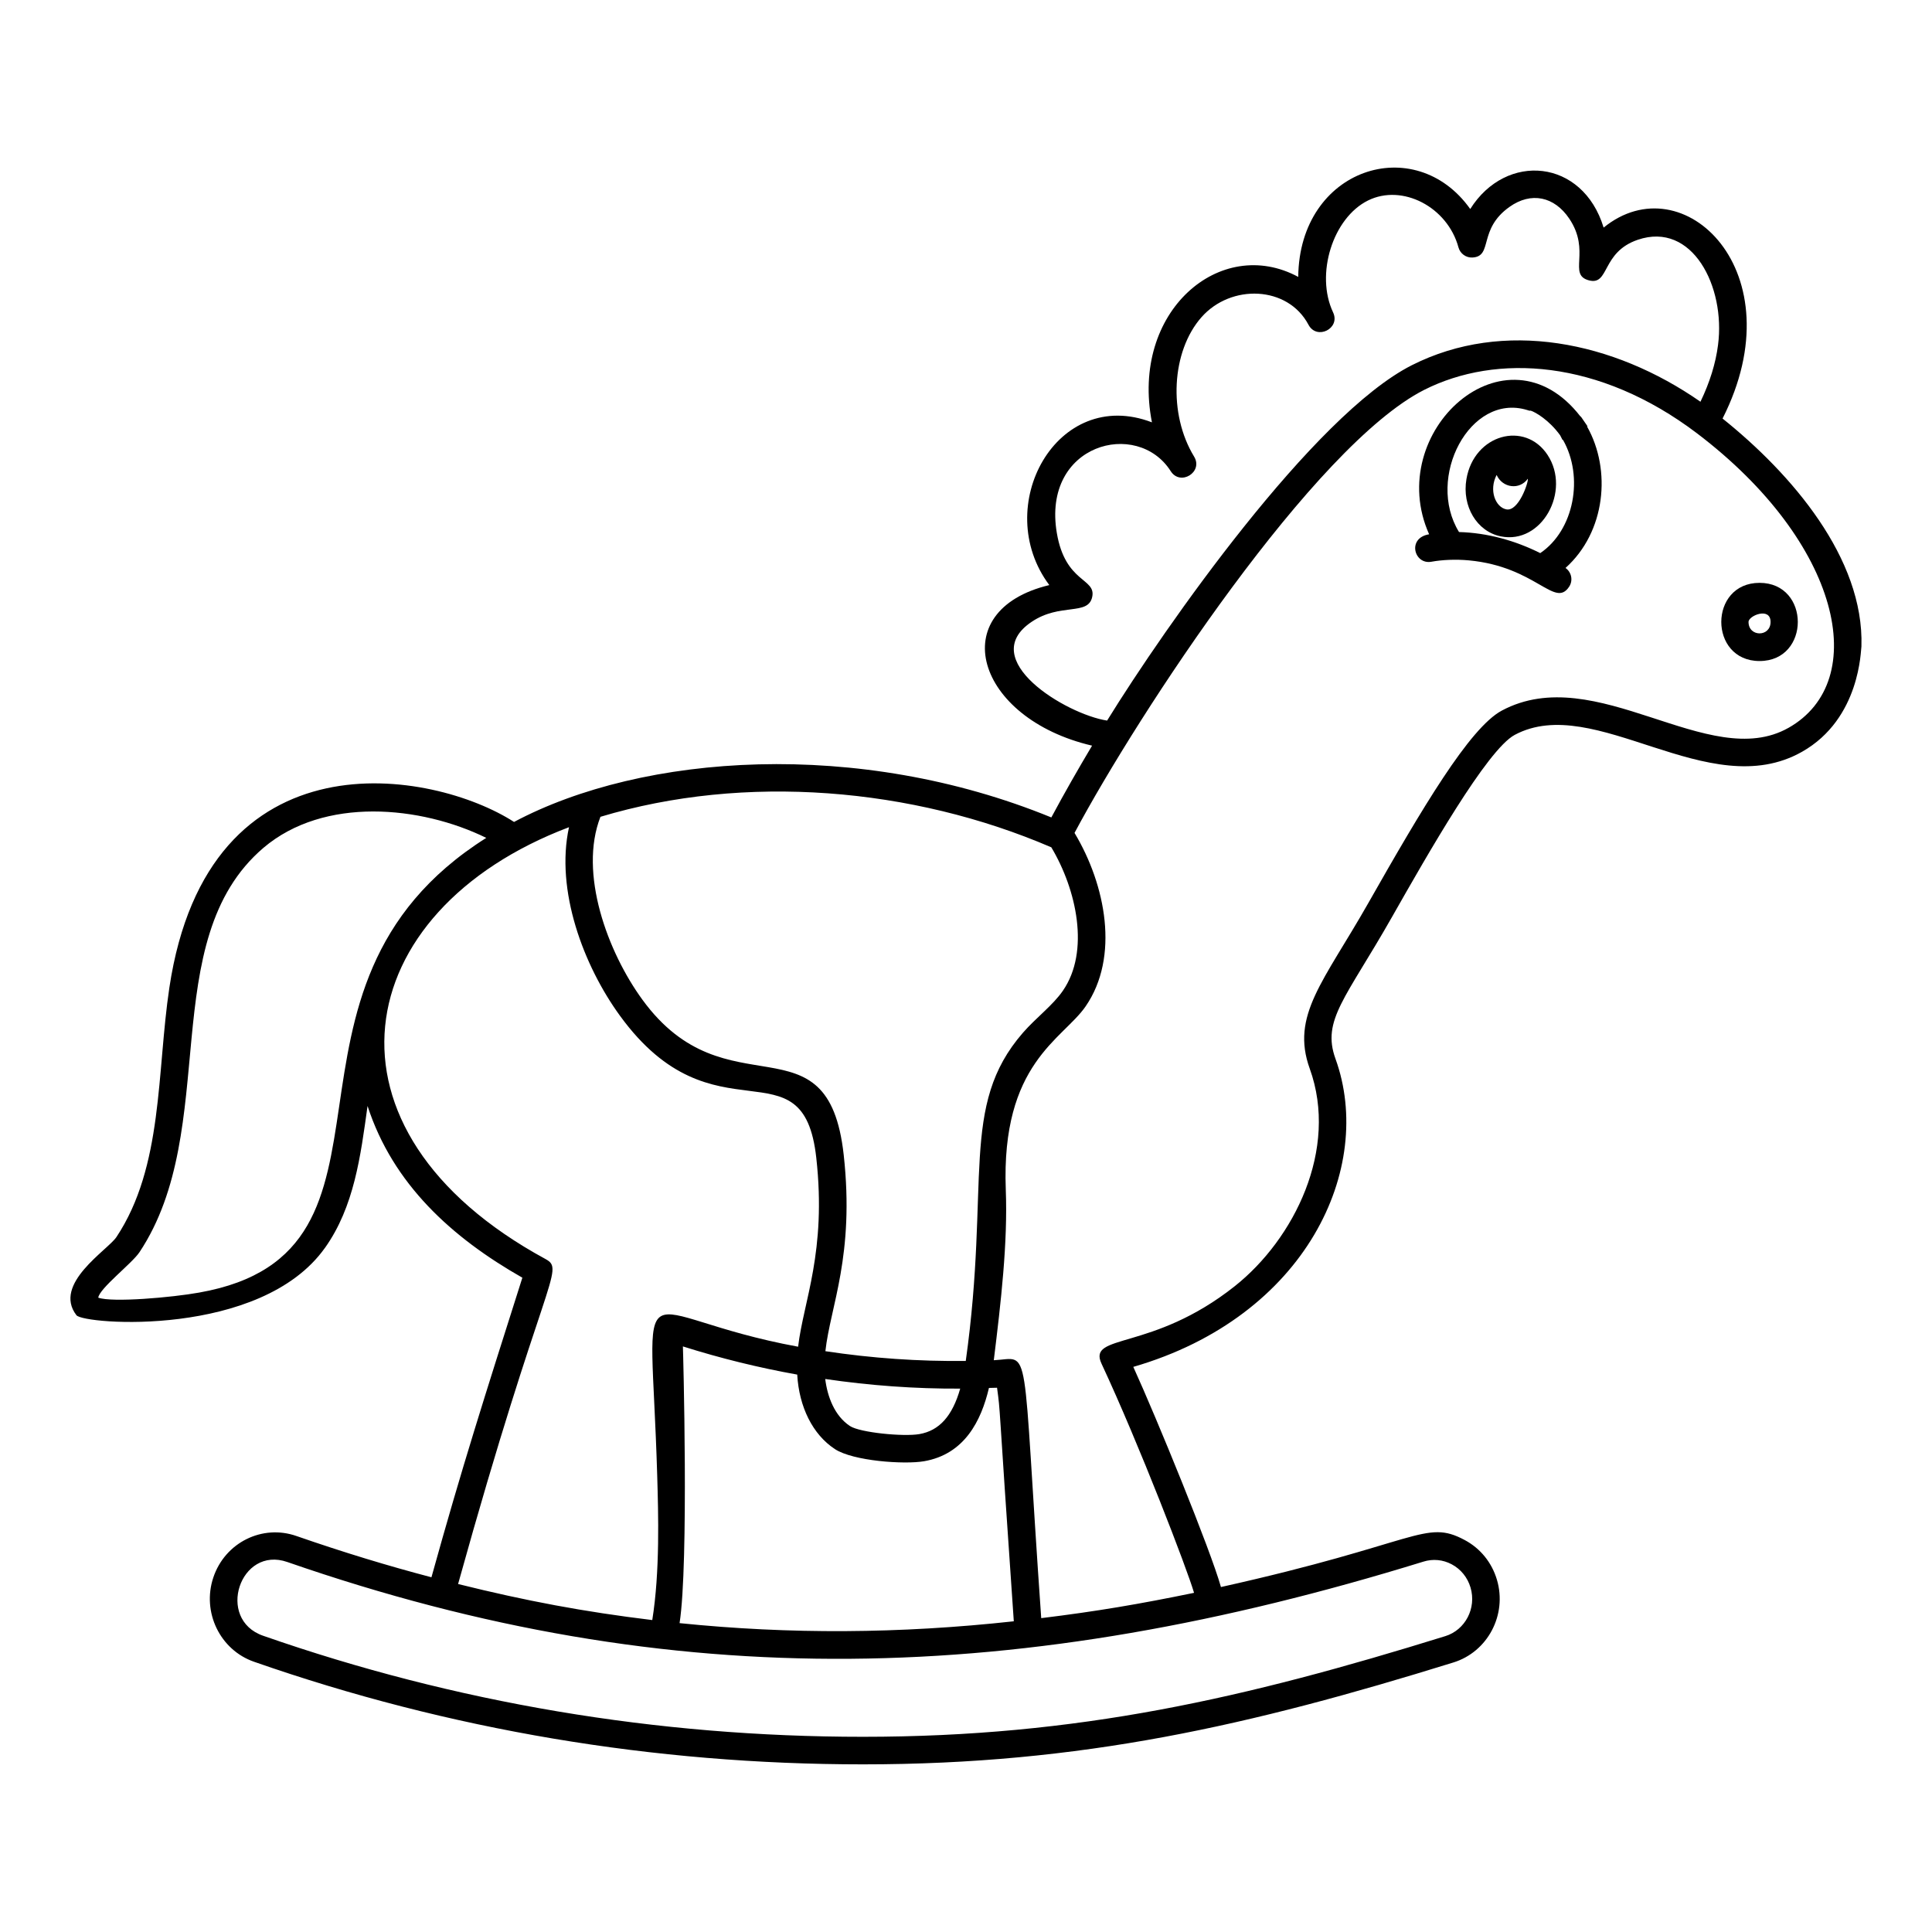 <?xml version="1.0" encoding="UTF-8"?>
<!-- Uploaded to: SVG Repo, www.svgrepo.com, Generator: SVG Repo Mixer Tools -->
<svg fill="#000000" width="800px" height="800px" version="1.1" viewBox="144 144 512 512" xmlns="http://www.w3.org/2000/svg">
 <g>
  <path d="m230.12 474.7c7.746-10.902 9.438-24.305 11.285-37.609 6.707 20.695 22.332 34.887 41.027 45.512-10.074 31.727-15.945 50.039-24.094 79.391-11.523-3.023-23.254-6.59-35.75-10.926-9.062-3.191-18.949 1.711-22.051 10.973-3.078 9.188 1.77 19.215 10.801 22.348 51.66 18.039 105.95 27.184 161.36 27.184 57.836 0 102.75-10.328 156.45-26.996 9.129-2.812 14.312-12.656 11.551-21.941-1.355-4.566-4.391-8.301-8.543-10.516-10.551-5.629-12.031 0.777-64.59 12.461-2.769-9.871-17-44.668-23.227-58.344 45.91-13.312 64.039-52.77 53.578-81.656-3.703-10.227 2.734-16 14.941-37.5 9.43-16.602 25.211-44.387 32.559-48.328 21.246-11.355 51.336 18.508 76.121 4.488 15.578-8.797 15.574-27.238 15.762-27.926 0.742-23.426-18.586-45.797-36.801-60.395 19.711-38.879-10.426-67.816-31.516-50.602-5.535-18.227-25.816-20.094-35.352-4.926-14.617-20.598-45.293-10.859-45.582 17.992-20.594-11.137-44.539 9.137-38.77 38.543-25.211-9.664-42.742 22.348-27.199 43.125-28.133 6.75-19.484 35.367 11.336 42.555-3.691 6.195-7.32 12.531-10.797 19.023-51.156-20.941-108.26-16.969-142.39 1.195-21.281-13.734-81.066-24.617-91.344 43.922-3.356 22.352-1.602 47.398-14.031 66.094-2.289 3.438-16.969 12.387-10.598 20.703 1.887 2.473 48.867 6.074 65.859-17.844zm58.457 2.965c-63.027-34.219-52.41-92.246 6.215-114.45-3.656 16.688 3.824 36.703 13.555 50.035 24.941 34.23 48.512 6.078 51.98 37.613 2.754 24.891-3.394 37.926-4.82 50.031-45.289-8.328-39.094-24.617-37.344 34.008 0.305 10.348 0.754 25.551-1.305 38.43-18.09-2.195-33.406-5.066-51.461-9.551 22.605-81.375 28.539-83.203 23.18-86.113zm134.03-109.12c6.711 11.219 10.27 27.566 3.074 38v0.004c-2.656 3.863-7.117 7.148-10.602 11.148-16.898 19.43-8.531 39.844-15.141 86.965-12.48 0.148-24.898-0.719-37.203-2.582 1.309-11.906 7.801-25.363 4.856-52.027-4.168-37.719-31.035-10.504-53.34-41.113-9.238-12.66-16.953-33.531-11.129-48.477 38.277-11.512 82.645-7.781 119.48 8.082zm-97.633 132.27c9.988 3.156 20.102 5.641 30.297 7.465 0.488 8.59 4.109 15.883 9.977 19.738 4.848 3.188 18.441 4.129 23.645 3.223 10.676-1.852 15.121-10.641 17.188-19.422 0.715-0.027 1.43-0.02 2.148-0.051 0.984 7.406 0.137-0.027 4.438 61.891-30.316 3.316-59.379 3.473-88.574 0.488 2.477-15.812 0.926-72.551 0.883-73.332zm62.672 23.234c-4.227 0.734-15.75-0.395-18.387-2.129-4.074-2.68-5.984-7.754-6.566-12.473 11.84 1.734 23.777 2.613 35.773 2.551-2.09 7.316-5.566 11.137-10.82 12.051zm133.56 33.801c2.523-0.789 5.191-0.535 7.519 0.711 2.414 1.285 4.184 3.473 4.981 6.152 1.625 5.469-1.383 11.246-6.703 12.887h-0.008c-53.059 16.465-97.379 26.668-154.3 26.668-54.59 0-108.07-9.008-158.96-26.777-12.598-4.367-6.141-23.957 6.441-19.531 102.78 35.664 194.68 32.727 301.03-0.109zm96.75-220.96c-21.121 11.941-50.969-17.938-75.973-4.57-8.52 4.566-21.102 25.871-35.461 51.16-11.715 20.625-20.527 29.633-15.426 43.727 7.707 21.375-4.16 45.176-19.863 57.637-21.949 17.422-39.109 12.406-35.32 20.543 9.98 21.367 22.766 54.641 24.52 60.73-14.438 2.973-25.867 4.918-40.5 6.707-5.281-75.266-2.469-68.801-12.57-68.352 1.887-15.32 3.723-31.156 3.18-45.152-1.289-33.594 15.117-39.844 21.156-48.625 9.031-13.113 5.348-32.156-2.941-45.965 16.965-31.797 63.574-102.68 92.684-117.42 19.082-9.629 46.328-8.133 72.27 11.516 0 0 0.004 0 0.004 0.004 38.227 29.023 46.199 65.648 24.242 78.062zm-200.54-28.113c7.57-5.09 14.918-1.527 16.023-6.555 1.109-5.059-7.106-3.606-9.367-16.961-4.008-23.66 21.336-30.316 30.176-16.402 2.562 4.039 8.691 0.23 6.199-3.859-6.898-11.312-6.019-27.883 1.957-36.938 7.812-8.871 22.863-8.379 28.352 1.992 2.207 4.18 8.543 1.004 6.527-3.266-4.762-10.078-0.086-25.051 9.27-29.668 9.082-4.481 21.051 1.719 23.953 12.434 0.453 1.668 2.019 2.797 3.742 2.688 5.473-0.328 1.371-7.445 9.781-13.414 5.75-4.086 11.895-2.75 15.832 3.098 5.828 8.66-0.465 14.855 5.207 16.367 5.508 1.465 3.231-7.43 12.957-10.75 14.461-4.93 23.285 12.414 21.273 27.852v0.008c-0.621 4.875-2.184 9.926-4.66 15.062-23.078-16.082-52.16-21.961-76.492-9.68-26.07 13.199-65.359 69.25-80.75 94.176-10.898-1.668-34.887-16.215-19.98-26.184zm-236.48 167.11c21.832-32.832 4.059-82.598 32.875-107.2 16.098-13.676 41.727-11.141 59.055-2.641-63.305 39.941-15.305 109.77-76.094 120.5-7.094 1.289-23.031 2.688-26.734 1.348 0.336-2.492 8.934-9.066 10.898-12.016z"/>
  <path d="m532.62 270.96c-1.227 7.215 2.762 13.883 9.082 15.18 10.891 2.231 18.695-12 12.43-21.559-5.996-9.152-19.492-5.492-21.512 6.379zm10.551 8.023c-2.863-0.586-4.66-5.059-2.551-9.117 1.555 3.473 6.09 4.059 8.273 1 0.184 1.004-2.488 8.793-5.723 8.117z"/>
  <path d="m564.62 257.09 0.059-0.164c-0.25-0.367-1.984-2.894-1.734-2.527l-0.113-0.031c-19.672-25.418-52.273 4.043-40.098 31.227-5.918 0.949-3.992 8.109 0.605 7.273 2.852-0.52 6.438-0.688 9.93-0.363 17.816 1.672 22.719 12.781 26.559 6.996 1.094-1.648 0.66-3.852-0.949-4.984 10.656-9.57 12.18-25.977 5.742-37.426zm-12.441 33.492c-6.59-3.309-14-5.383-21.523-5.586-8.855-14.359 2.871-36.934 18.031-32.344l0.633 0.191 0.324-0.02c1.188 0.367 4.812 2.41 7.805 6.523l0.621 1.211 0.156 0.047c5.551 9.77 2.949 23.891-6.047 29.977z"/>
  <path d="m610.3 319.18c13.527 0 13.508-20.719 0-20.719-13.523 0-13.523 20.719 0 20.719zm2.918-10.359c0 4.047-5.84 4.039-5.84 0 0-1.684 5.84-4.047 5.84 0z"/>
 </g>
</svg>